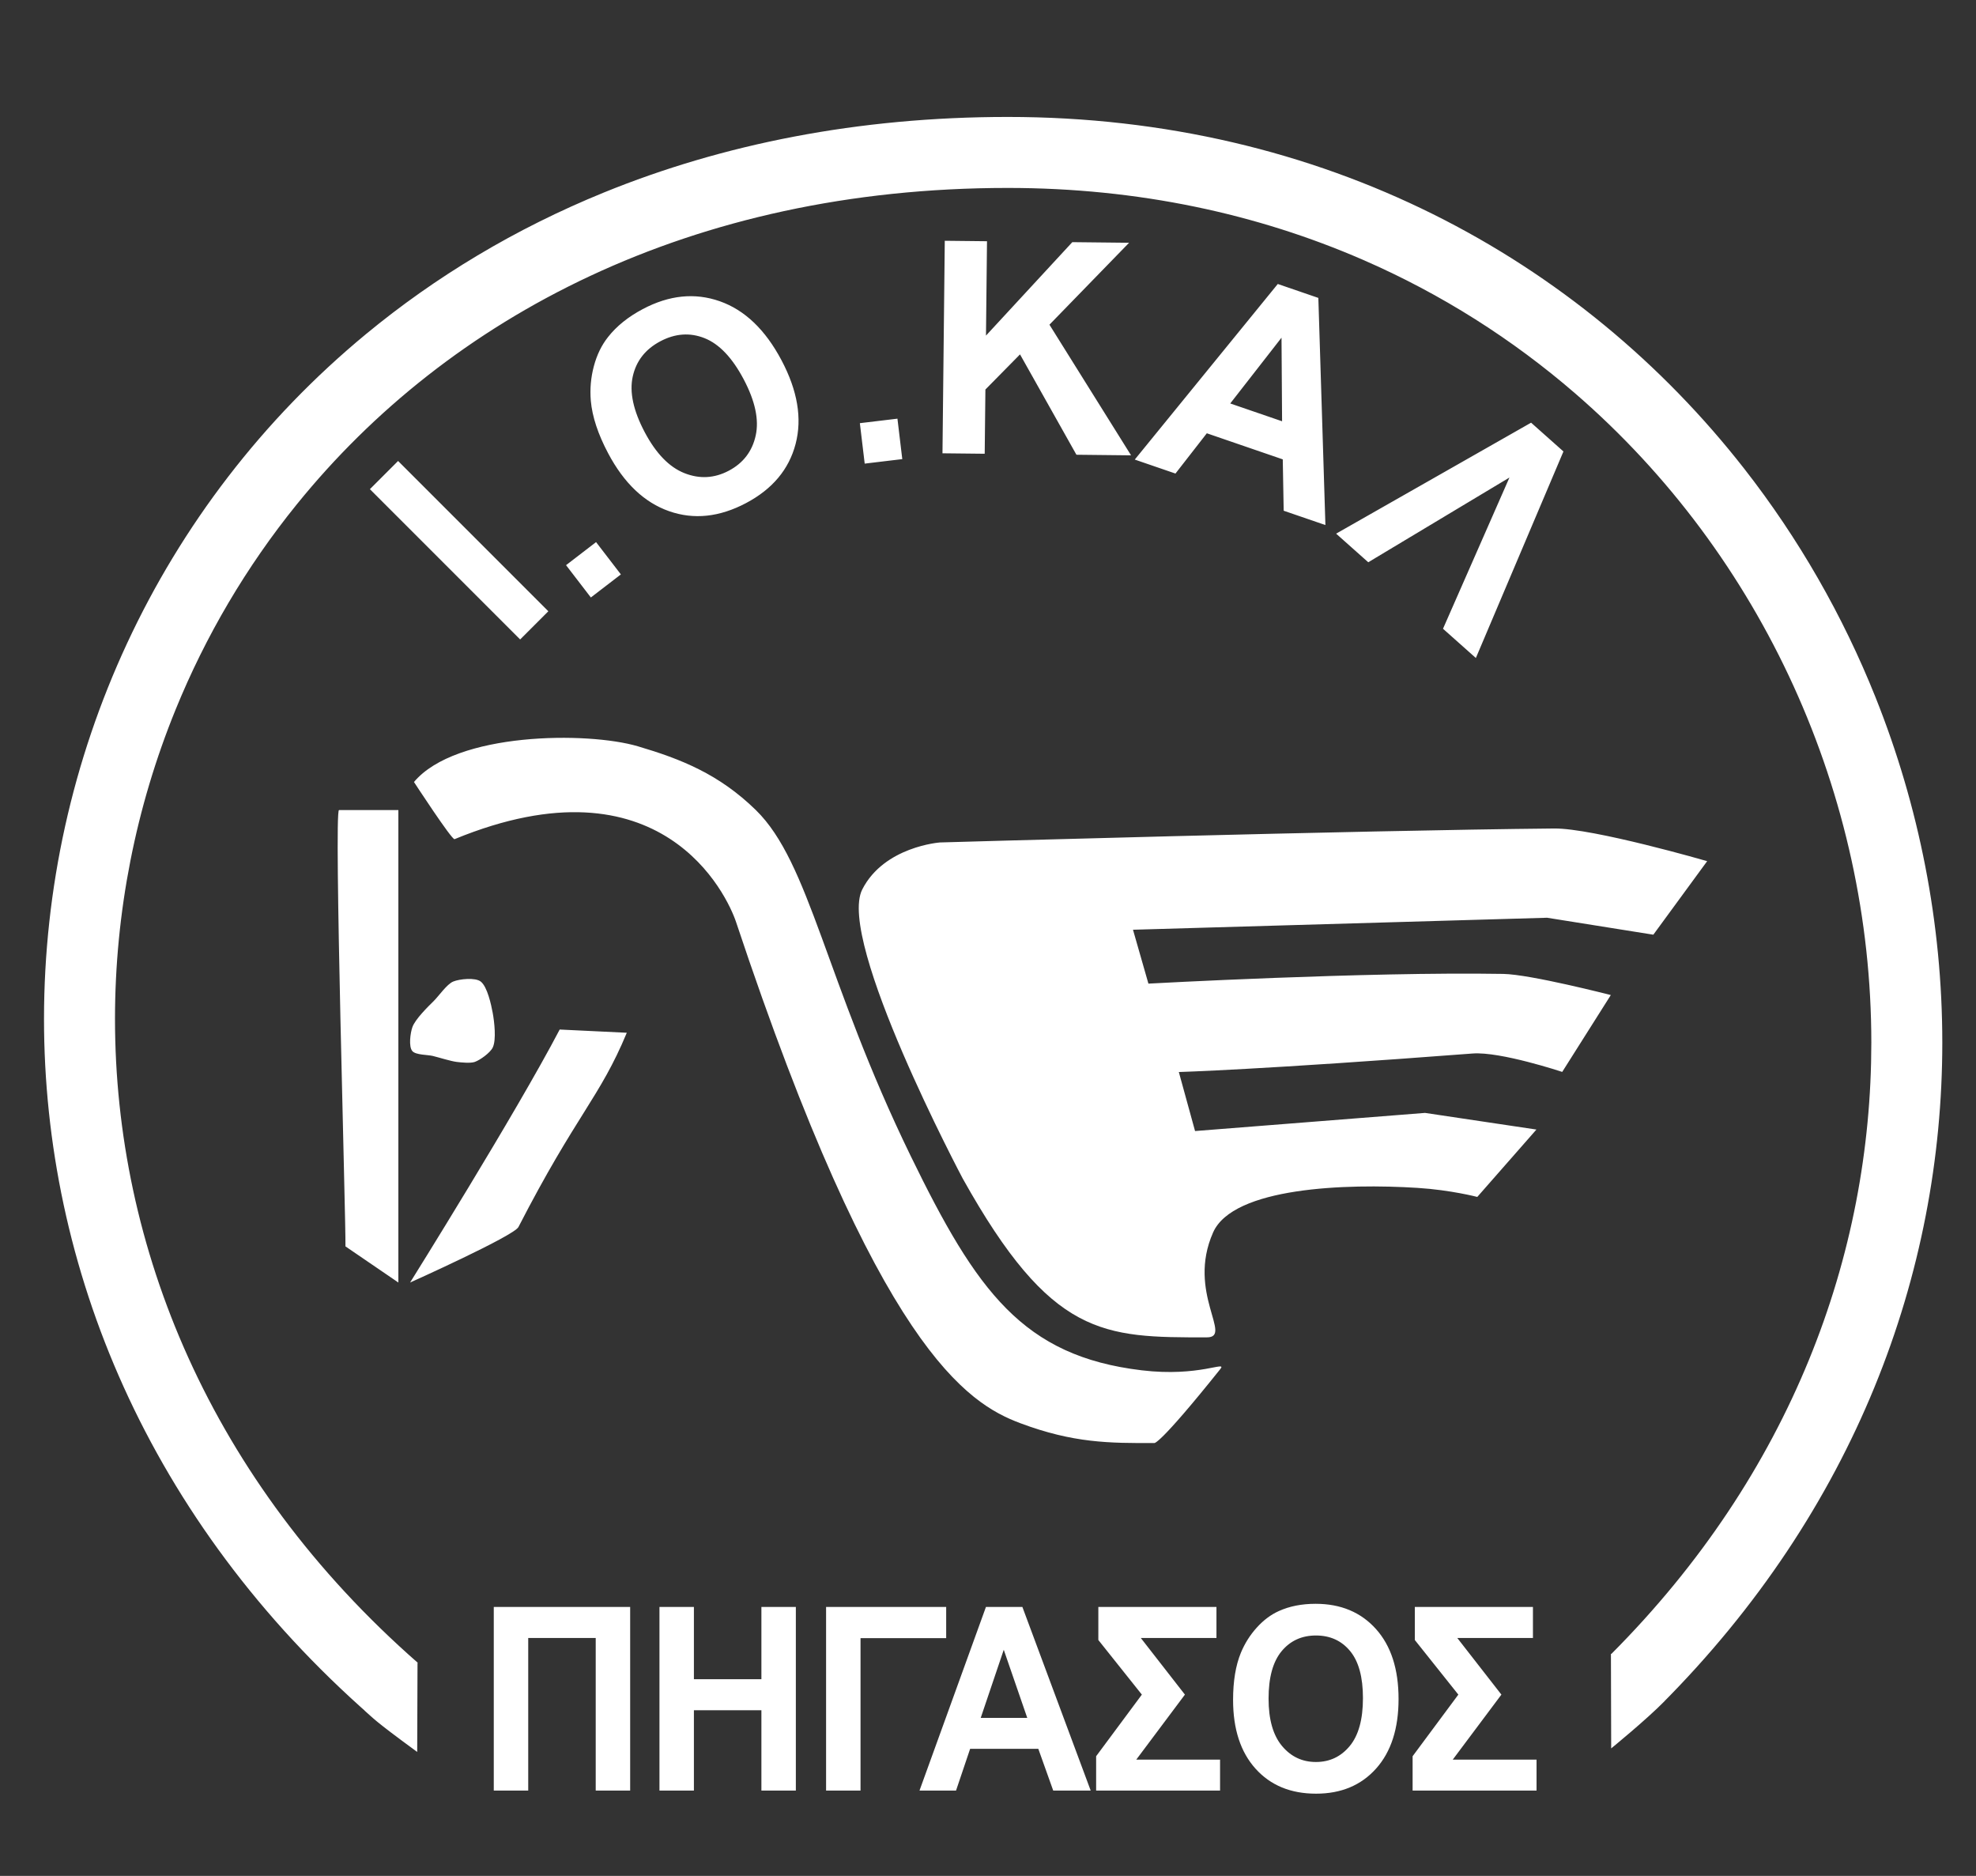 <?xml version="1.0" encoding="utf-8"?>
<!-- Generator: Adobe Illustrator 16.0.0, SVG Export Plug-In . SVG Version: 6.00 Build 0)  -->
<!DOCTYPE svg PUBLIC "-//W3C//DTD SVG 1.1//EN" "http://www.w3.org/Graphics/SVG/1.1/DTD/svg11.dtd">
<svg version="1.1" id="Layer_1" xmlns="http://www.w3.org/2000/svg" xmlns:xlink="http://www.w3.org/1999/xlink" x="0px" y="0px"
	 width="1416px" height="1344px" viewBox="0 0 1416 1344" enable-background="new 0 0 1416 1344" xml:space="preserve">
<rect x="0" y="0" width="1416" height="1344" fill="#333333" stroke="none"/>
<path fill="#FFFFFF" d="M285.472,580.375v338.5l-37.917-25.895c0.341-18.509-8.41-312.587-4.624-312.588
	C285.472,580.375,285.472,580.375,285.472,580.375z M401.074,737.61c-31.443,60.113-107.206,181.265-107.206,181.265
	s74.337-33.332,77.647-39.767c41.655-80.956,58.228-92.482,77.648-139.186 M689.848,844.294
	c63.58,113.868,100.572,113.937,174.968,113.864c19.06-0.019-14.625-32.045,4.493-75.174
	c14.361-32.408,95.378-35.173,146.613-31.911c23.824,1.518,42.697,6.474,42.697,6.474L1101,809.27l-79.825-11.926l-164.797,12.997
	l-11.63-42.287c0,0,58.24-1.632,210.549-13.268c19.911-1.521,64.189,13.189,64.189,13.189l34.825-55.064
	c0,0-57.541-14.817-77.089-15.147c-98.09-1.656-254.267,6.957-254.267,6.957l-11.053-38.602l296.747-8.597l76.131,12.145
	l38.578-52.681c0,0-81.649-23.676-109.688-23.407c-140.578,1.345-440.099,10.006-440.099,10.006s-39.989,2.877-55.663,33.644
	C599.315,673.727,689.848,844.294,689.848,844.294z M296.655,560.272c0,0,27.199,41.722,29.085,40.946
	c148.521-61.089,195.421,40.455,201.721,59.372c102.042,306.376,165.895,344.901,203.772,359.09
	c37.917,14.201,63.758,14.332,95.872,14.18c0,0,2.774,2.773,47.393-53.021c5.022-6.282-14.964,5.871-56.333,0.924
	c-85.083-10.173-118.284-56.485-165.542-153.52c-61.411-126.096-72.135-209.932-110.978-247.867
	c-26.422-25.802-53.715-36.591-84.552-45.694C421.089,524.053,326.679,524.445,296.655,560.272z M295.52,753.091
	c2.486,2.812,10.962,2.555,14.608,3.438c4.304,1.044,12.792,3.756,17.188,4.297c3.198,0.394,9.849,1.067,12.891,0
	c3.894-1.366,11.103-6.593,12.891-10.313c2.677-5.572,1.119-18.646,0-24.726c-1.093-5.93-3.849-18.816-8.593-22.54
	c-3.888-3.049-15.202-1.893-19.767,0c-4.489,1.865-10.294,10.33-13.749,13.751c-4.34,4.296-13.416,13.154-15.468,18.905
	C294.074,739.951,292.672,749.875,295.52,753.091z M1190.62,1220.984c69.237-69.437,119.64-146.65,152.63-227.158
	c33.004-80.508,48.607-164.271,48.604-246.835c-0.002-85.316-16.639-169.365-47.879-247.481
	c-23.434-58.587-55.086-113.846-94.141-163.808c-58.575-74.938-133.846-137.969-222.879-182.231
	c-89.017-44.271-191.78-69.694-304.8-69.684h0.001h-0.031l0,0c-107.253-0.007-204.265,19.491-289.319,54.121
	c-63.791,25.966-120.843,60.428-170.47,101.404c-74.448,61.465-132.173,137.56-171.25,221.555
	c-39.081,83.997-59.545,175.913-59.546,269.147c-0.004,88.676,18.531,178.56,57.139,263.797
	c38.595,85.234,97.277,165.775,177.168,235.748l33.517-38.262c-74.624-65.383-128.758-139.909-164.352-218.474
	c-35.579-78.563-52.604-161.206-52.607-242.81c-0.001-76.255,14.884-151.586,43.448-221.666
	c21.423-52.56,50.538-102.162,86.833-147.001c54.454-67.26,125.025-123.82,210.317-163.672
	c85.301-39.838,185.377-63.011,299.121-63.022h0.026c93.696,0.012,178.945,18.656,254.351,51.42
	c56.548,24.58,107.56,57.126,152.322,95.841c67.136,58.067,120.199,130.04,156.461,209.67
	c36.266,79.627,55.706,166.874,55.704,255.407c-0.004,76.173-14.369,153.287-44.803,227.542
	c-30.446,74.258-76.949,145.692-141.588,210.539L1190.62,1220.984z M1013.86,1151.294h84.643v22.253h-54.204l31.604,40.561
	l-34.855,46.571h60.041v22.164h-88.813v-24.587l32.772-44.148l-31.188-39.124V1151.294z M909.056,1216.978
	c0,14.896,3.196,26.189,9.589,33.875c6.393,7.688,14.511,11.531,24.352,11.531c9.84,0,17.914-3.814,24.225-11.44
	c6.31-7.628,9.465-19.069,9.465-34.323c0-15.075-3.072-26.322-9.215-33.74c-6.143-7.417-14.301-11.128-24.475-11.128
	s-18.375,3.755-24.602,11.262C912.168,1190.523,909.056,1201.845,909.056,1216.978z M883.621,1217.876
	c0-13.4,1.861-24.646,5.588-33.74c2.778-6.698,6.572-12.711,11.383-18.035c4.808-5.324,10.075-9.273,15.802-11.846
	c7.616-3.469,16.399-5.204,26.353-5.204c18.013,0,32.425,6.013,43.236,18.037c10.813,12.022,16.221,28.744,16.221,50.16
	c0,21.236-5.365,37.854-16.095,49.847c-10.729,11.995-25.073,17.991-43.029,17.991c-18.18,0-32.634-5.967-43.364-17.901
	C888.985,1255.25,883.621,1238.813,883.621,1217.876z M787.071,1151.294h84.642v22.253h-54.205l31.605,40.561l-34.857,46.571h60.042
	v22.164h-88.812v-24.587l32.772-44.148l-31.188-39.124V1151.294z M736.136,1230.797l-16.845-48.814l-16.512,48.814H736.136z
	 M781.584,1282.843h-26.853l-10.673-29.882H695.19l-10.09,29.882h-26.185l47.617-131.549h26.1L781.584,1282.843z M591.97,1151.294
	h86.059v22.344h-61.375v109.205H591.97V1151.294z M472.571,1282.843v-131.549h24.683v51.776h48.367v-51.776h24.683v131.549h-24.683
	v-57.52h-48.367v57.52H472.571z M353.839,1282.843v-131.549h97.734v131.549H426.89v-109.296h-48.367v109.296H353.839z
	 M705.638,325.091l0.499-46.011l24.809-25.181l40.422,71.904l39.152,0.424l-58.487-93.601l57.068-58.695l-40.684-0.44
	l-61.863,66.952l0.733-67.615l-30.258-0.327l-1.65,152.263L705.638,325.091z M918.74,301.82l-0.41-59.883l-36.74,47.127
	L918.74,301.82z M949.789,376.179l-29.904-10.27l-0.655-36.795l-54.422-18.688l-22.471,28.854l-29.161-10.014L915.658,203.46
	l29.068,9.981L949.789,376.179z M1097.179,302.832l-139.723,79.509l23.037,20.493l101.173-60.698l-47.614,108.339l23.552,20.95
	l62.759-147.971L1097.179,302.832z M392.94,437.938L285.268,330.266l-20.204,20.203l107.672,107.673L392.94,437.938z
	 M646.574,328.936l-3.467-28.98l-26.933,3.223l3.467,28.98L646.574,328.936z M444.918,411.539l-17.782-23.145l-21.509,16.525
	l17.783,23.146L444.918,411.539z M462.028,309.682c8.074,15.234,17.553,25.004,28.436,29.306
	c10.882,4.303,21.491,3.715,31.828-1.764c10.336-5.479,16.75-13.875,19.244-25.189c2.493-11.312-0.395-24.771-8.664-40.373
	c-8.172-15.418-17.496-25.208-27.97-29.376c-10.474-4.166-21.054-3.418-31.741,2.246c-10.686,5.664-17.265,14.07-19.735,25.214
	C450.956,280.891,453.824,294.204,462.028,309.682z M435.798,324.76c-7.264-13.704-11.404-26.243-12.421-37.618
	c-0.712-8.399,0.014-16.661,2.179-24.784c2.165-8.122,5.557-15.092,10.179-20.912c6.119-7.789,14.404-14.455,24.858-19.995
	c18.919-10.029,37.318-11.903,55.195-5.626c17.875,6.278,32.62,20.37,44.229,42.272c11.512,21.719,14.884,41.701,10.116,59.941
	c-4.769,18.241-16.584,32.36-35.446,42.357c-19.095,10.122-37.514,12.066-55.254,5.833
	C461.693,359.997,447.148,346.174,435.798,324.76z M261.876,1225.51c6.243,5.389,5.617,6.082,36.628,28.766l0.224-62.521
	C298.728,1191.755,252.419,1217.344,261.876,1225.51z M298.728,1191.755l-0.462-0.001l-0.225,62.52l0.463,0.002l0.273-0.373
	c-15.503-11.34-23.094-17.181-27.583-20.853c-4.487-3.671-5.877-5.179-9.017-7.89c-0.786-0.688-1.106-1.435-1.113-2.335
	c-0.004-1.101,0.542-2.456,1.558-3.946c1.774-2.614,4.942-5.62,8.687-8.626c5.618-4.511,12.534-9.039,18.041-12.435
	c2.753-1.697,5.155-3.113,6.868-4.103c0.856-0.496,1.54-0.885,2.01-1.15c0.47-0.265,0.723-0.405,0.724-0.405L298.728,1191.755
	l-0.462-0.001L298.728,1191.755l-0.223-0.404c-0.008,0.004-9.547,5.274-19.101,11.807c-4.777,3.267-9.557,6.848-13.163,10.259
	c-1.803,1.705-3.312,3.368-4.383,4.942c-1.068,1.575-1.714,3.067-1.718,4.467c-0.006,1.144,0.468,2.209,1.434,3.034
	c3.104,2.679,4.521,4.213,9.036,7.906c4.512,3.691,12.113,9.539,27.621,20.883l0.733,0.535l0.229-64.214l-0.688,0.381
	L298.728,1191.755z M1154.391,1184.82l0.18,67.828c0,0,25.197-20.538,38.198-33.793
	C1201.749,1209.699,1154.391,1184.82,1154.391,1184.82z"/>
</svg>
